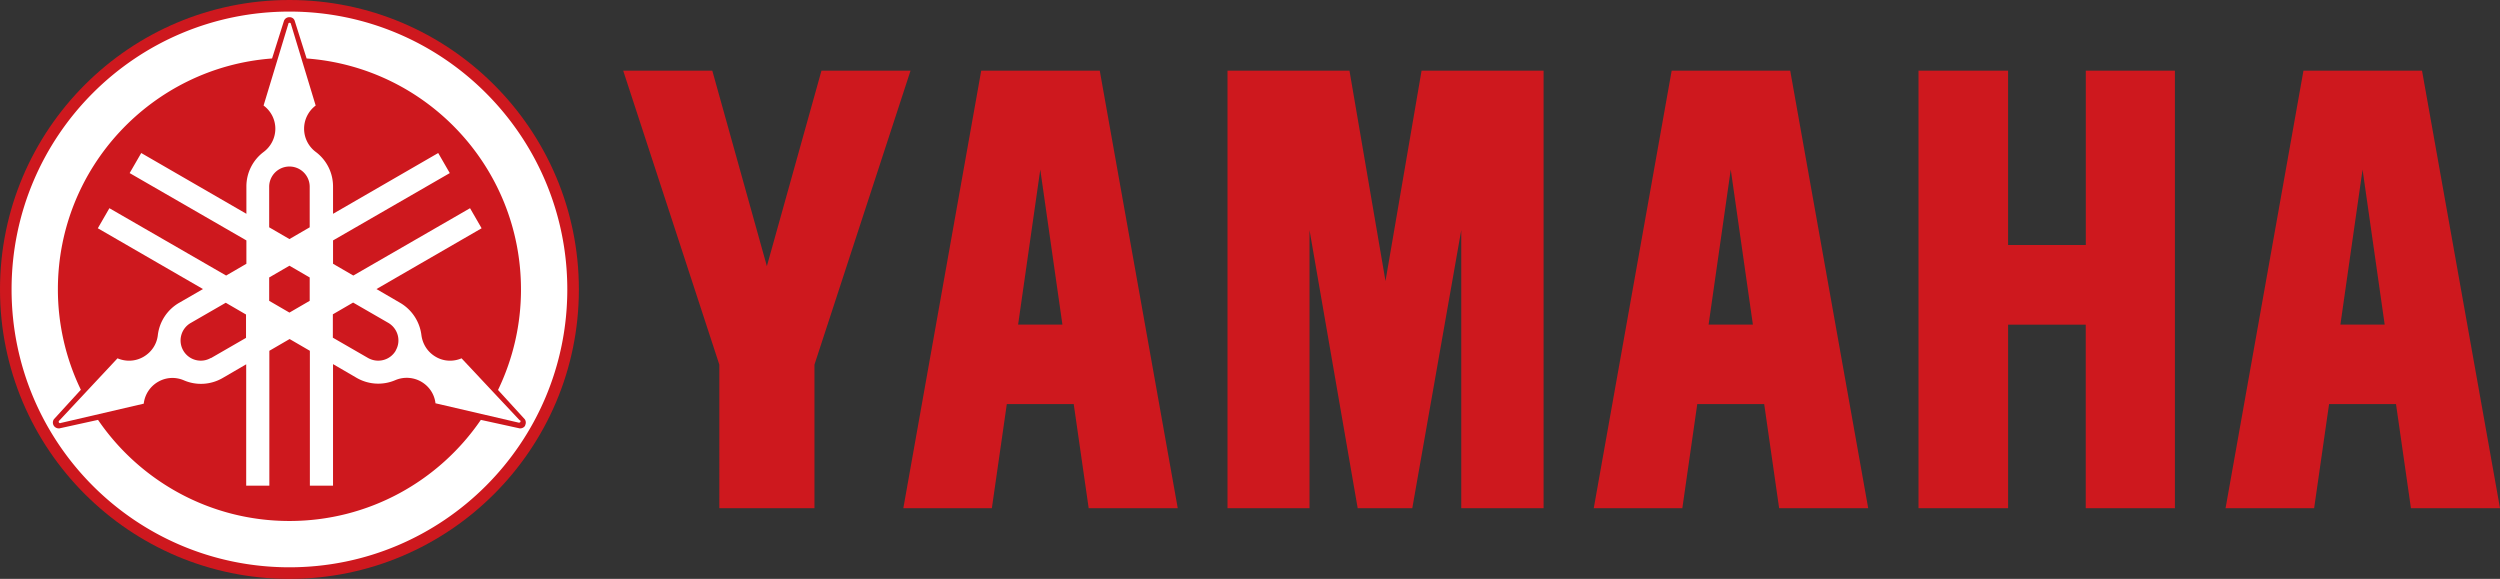 <svg xmlns="http://www.w3.org/2000/svg" id="Layer_1" viewBox="0 0 600 138.929"><rect x="0" y="0" width="600" height="138.929" fill="#333333" stroke="none"/><defs><style>.yamBoats-1,.yamBoats-2{fill:#fff;stroke-width:0}.yamBoats-2{fill:#ce181e}</style></defs><path d="M460.443 16.966v104.997h21.498V77.918h18.638v44.045h21.4V16.966h-21.387v41.83h-18.656v-41.83h-21.493zM294.6 16.966v104.997h19.683v-66.75l11.562 66.75h13.103l11.755-66.75v66.75h19.759V16.966h-29.286l-8.657 50.481-8.646-50.481H294.6zM170.952 16.966l13.097 46.91 13.103-46.91h21.374l-23.055 70.543v34.454h-22.834V87.509L149.57 16.966h21.382zM263.943 16.966h-28.451L216.8 121.963h21.247l3.588-24.98h16.061l3.588 24.98h21.375L263.943 16.966Zm-14.276 23.733 5.315 37.208h-10.635l5.32-37.208ZM429.652 16.966h-28.451l-18.698 104.997h21.258l3.583-24.98h16.066l3.582 24.98h21.375L429.652 16.966Zm-14.269 23.733 5.31 37.208h-10.631l5.321-37.208ZM581.286 16.966h-28.458l-18.693 104.997h21.259l3.582-24.98h16.067l3.582 24.98H600L581.286 16.966Zm-14.27 23.733 5.309 37.208h-10.63l5.321-37.208ZM0 69.465C0 31.12 31.12 0 69.465 0s69.465 31.12 69.465 69.465-31.12 69.465-69.465 69.465S0 107.809 0 69.465Z" class="yamBoats-2"/><path d="M69.465 136.15c36.816 0 66.686-29.87 66.686-66.686S106.281 2.779 69.465 2.779 2.779 32.602 2.779 69.465s29.87 66.686 66.686 66.686Zm56.59-34.037c-.278.509-.834.741-1.343.695l-9.308-2.038c-10.003 14.634-26.86 24.266-45.939 24.266s-35.936-9.632-45.939-24.266l-9.262 2.038a1.45 1.45 0 0 1-1.389-.695c-.278-.509-.232-1.111.093-1.528l6.437-7.039a55.41 55.41 0 0 1-5.511-24.127c0-29.268 22.692-53.256 51.404-55.386l2.871-9.077c.232-.509.695-.834 1.297-.834s1.065.324 1.25.834l2.871 9.077c28.758 2.13 51.45 26.119 51.45 55.433a55.41 55.41 0 0 1-5.511 24.127l6.391 6.993c.324.417.37 1.019.093 1.528h.046Z" class="yamBoats-1"/><path d="m124.758 100.909-13.986-14.912c-1.945.834-4.26.787-6.205-.37-1.991-1.158-3.149-3.103-3.427-5.187A10.438 10.438 0 0 0 96 72.66l-5.65-3.288 25.239-14.588-2.779-4.816L84.793 66.13l-4.863-2.825v-5.603l28.017-16.162-2.779-4.816-25.239 14.588v-6.53a10.33 10.33 0 0 0-4.168-8.336c-1.667-1.25-2.779-3.288-2.779-5.557s1.111-4.307 2.779-5.557L69.833 5.789c0-.139-.139-.324-.324-.324s-.324.139-.324.324l-5.928 19.543c1.713 1.25 2.825 3.288 2.825 5.557s-1.111 4.307-2.779 5.557a10.33 10.33 0 0 0-4.168 8.336v6.53L33.896 36.724l-2.779 4.816 28.017 16.162v5.603l-4.863 2.825-28.017-16.162-2.779 4.816 25.239 14.588-5.696 3.288a10.356 10.356 0 0 0-5.14 7.78c-.232 2.084-1.436 4.029-3.427 5.187s-4.26 1.204-6.252.37L14.26 100.909c-.139.093-.232.324-.139.463.093.185.324.232.463.139l19.913-4.631a6.96 6.96 0 0 1 3.427-5.233c1.991-1.158 4.26-1.204 6.205-.37a10.356 10.356 0 0 0 9.308-.556l5.65-3.288v29.129h5.557v-32.37l4.863-2.825 4.863 2.825v32.37h5.557V87.387l5.65 3.288a10.36 10.36 0 0 0 9.308.556 6.997 6.997 0 0 1 6.205.37c1.991 1.158 3.195 3.103 3.427 5.187l19.913 4.631c.139.046.37 0 .463-.139.093-.185 0-.37-.139-.463v.093h.004ZM69.465 75.022l-4.863-2.825v-5.603l4.863-2.825 4.863 2.825v5.603l-4.863 2.825Zm-4.863-30.194a4.863 4.863 0 1 1 9.726 0v9.725l-4.863 2.825-4.863-2.825v-9.725ZM50.616 85.904c-2.315 1.343-5.279.556-6.622-1.76s-.556-5.279 1.76-6.622l8.428-4.863 4.863 2.825v5.603l-8.428 4.863v-.046Zm44.365-1.759c-1.343 2.315-4.307 3.103-6.669 1.76l-8.428-4.863v-5.603l4.863-2.825 8.428 4.863c2.315 1.343 3.149 4.307 1.806 6.622v.046ZM96 72.706ZM85.627 90.767Zm-32.186 0Z" class="yamBoats-1"/></svg>